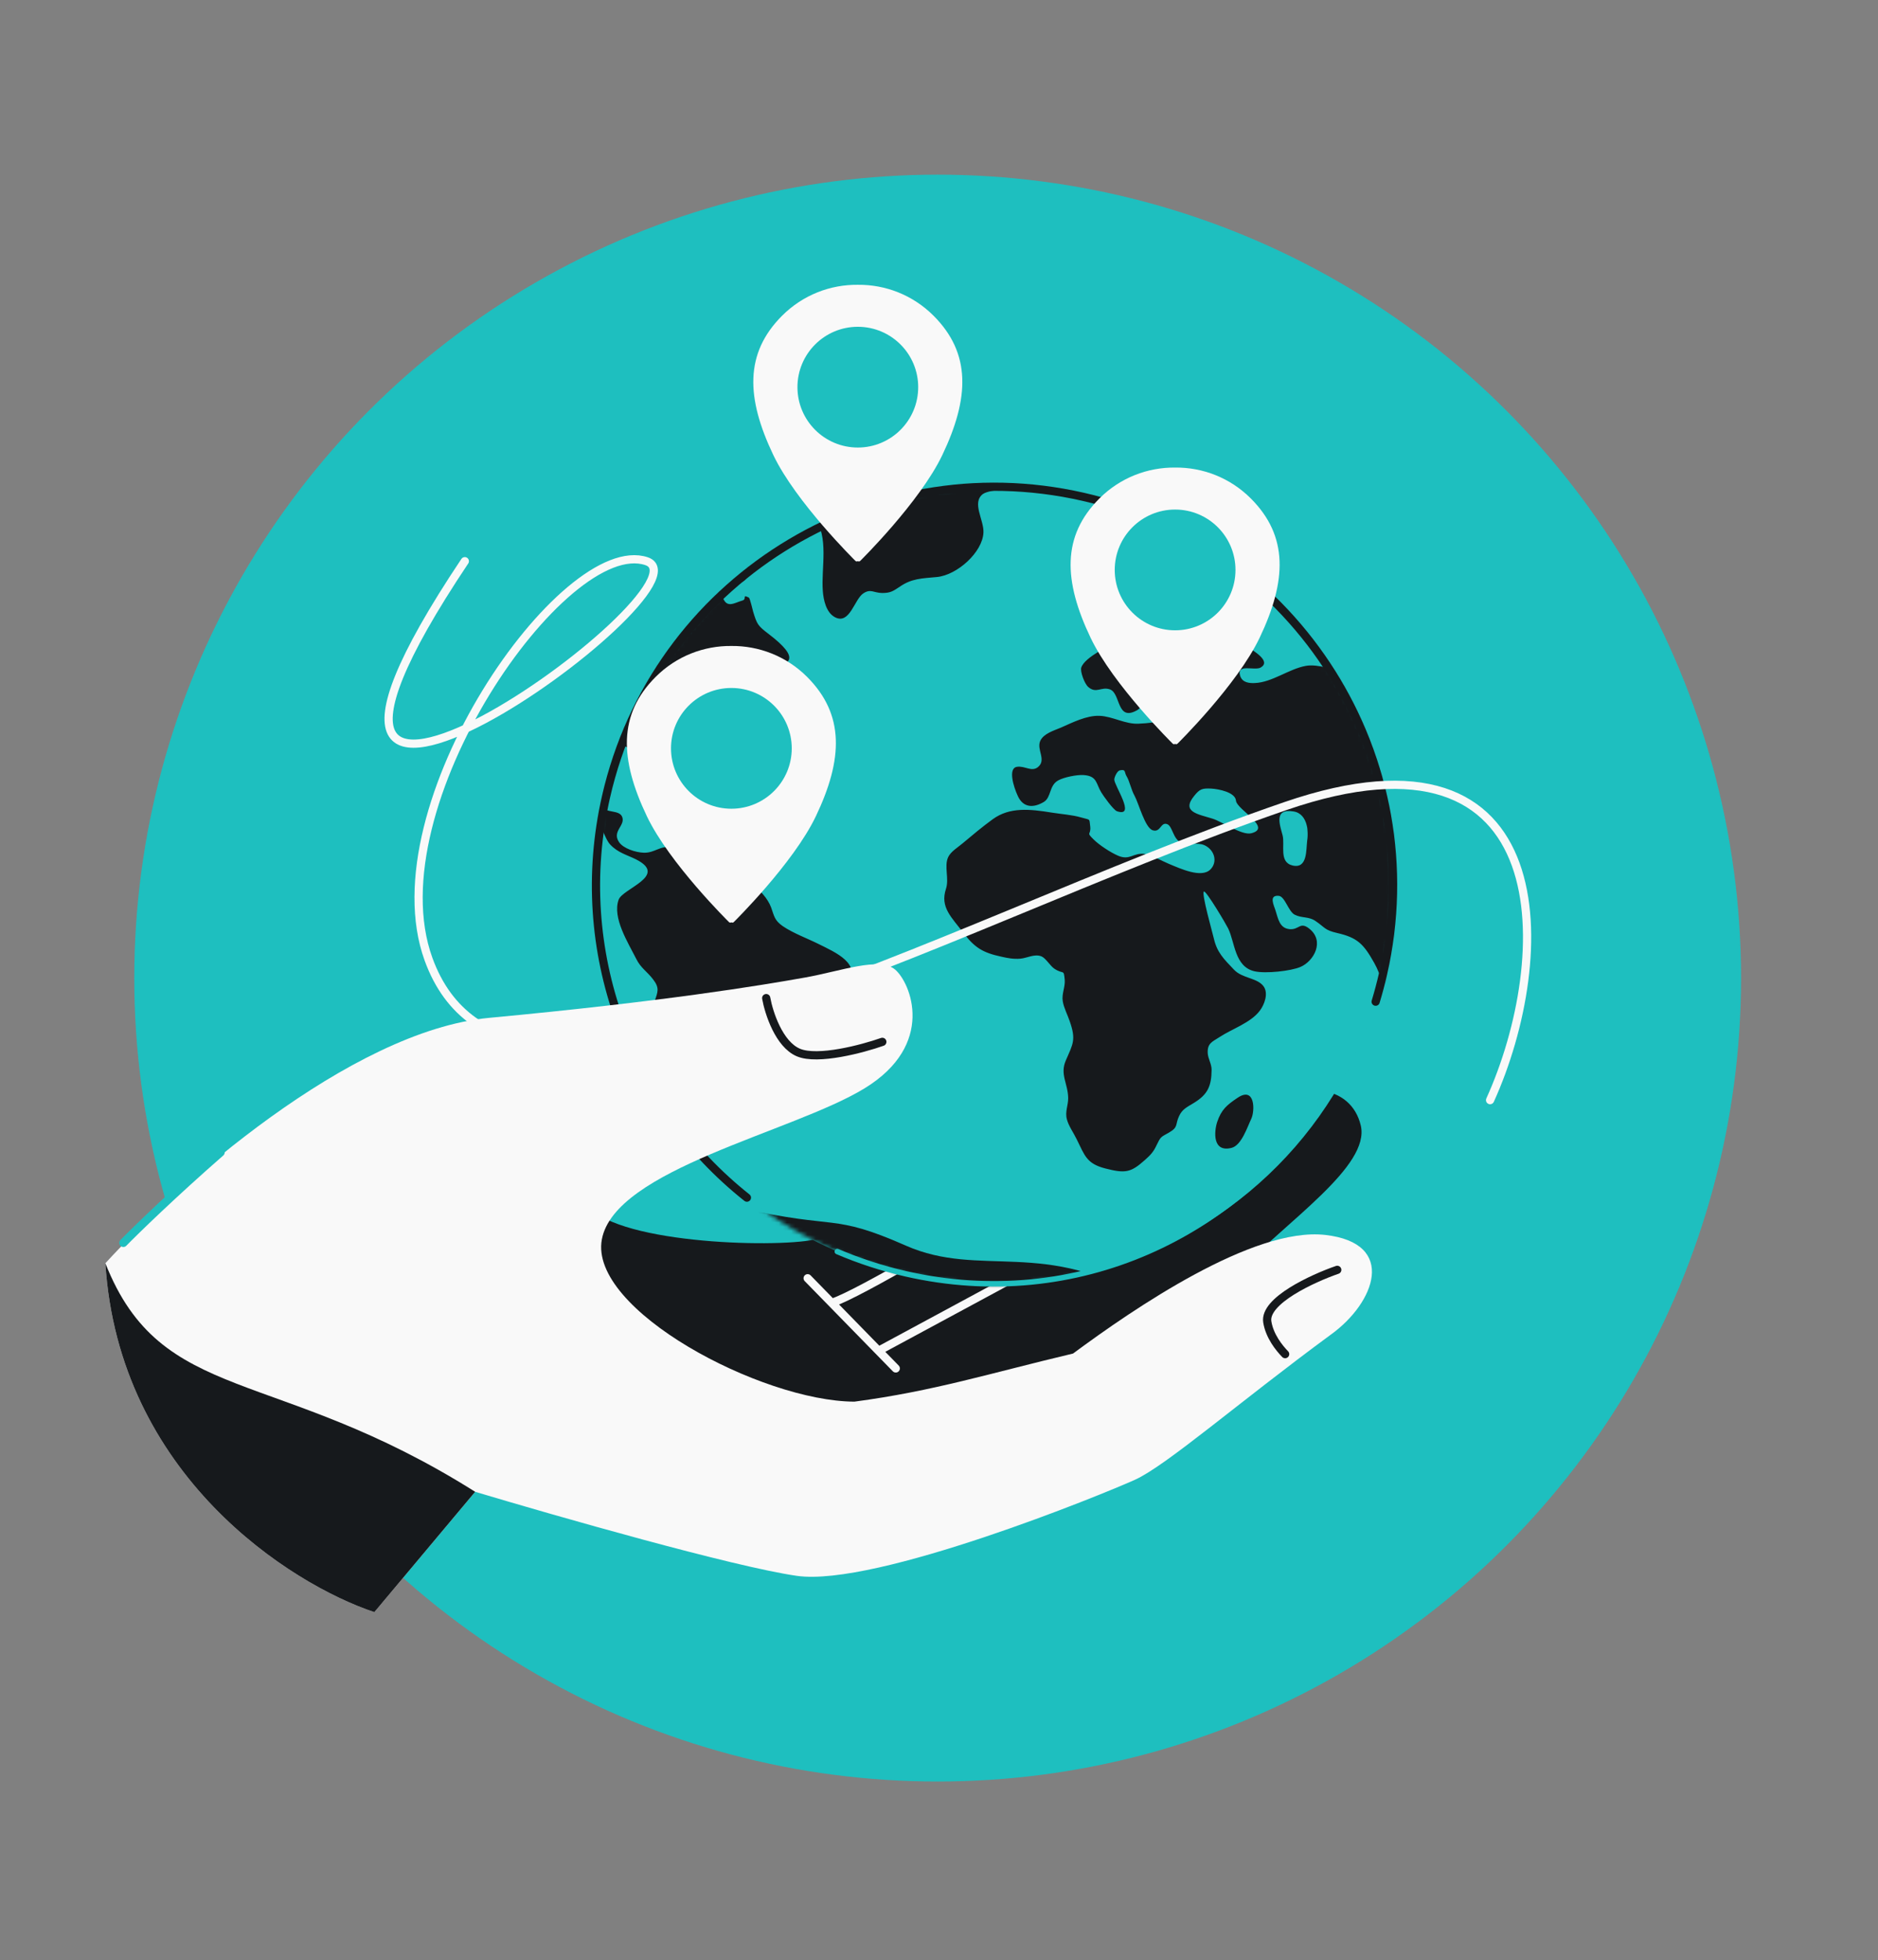 <svg width="457" height="477" viewBox="0 0 457 477" fill="none" xmlns="http://www.w3.org/2000/svg">
<rect x="0" y="0" width="457" height="477" fill="#808080" stroke="none"/>
<g clip-path="url(#clip0_798_24901)">
<circle cx="228.175" cy="238" r="195.5" fill="#1EBFBF"/>
<path d="M313.565 263.235C315.93 273.138 295.714 286.358 283.422 299.211L253.923 329.329L250.67 348.755L154.398 345.218L143.96 294.386C153.888 303.194 193.381 303.723 199.887 301.18C206.392 298.636 217.395 293.937 238.271 282.213C249.169 276.093 269.275 256.833 274.503 267.122C277.933 264.382 281.384 261.892 284.603 259.988C299.096 251.417 311.2 253.332 313.565 263.235Z" fill="#16191C"/>
<path d="M331.132 273.846C333.498 283.749 313.282 296.969 300.989 309.822L271.49 339.94L185.461 350.982L270.135 298.289C275.982 291.916 290.576 277.457 302.17 270.599C316.663 262.027 328.767 263.943 331.132 273.846Z" fill="#16191C"/>
<path d="M214.485 328.31L270.131 298.289C275.978 291.917 290.571 277.457 302.166 270.6C305.334 268.726 308.387 267.354 311.25 266.456M272.566 268.92C267.19 273.403 255.517 283.691 251.823 288.974C237.851 297.703 208.807 315.022 202.392 317.026M196.537 311.033L217.98 332.981" stroke="#F9F9F9" stroke-width="2" stroke-linecap="round"/>
<circle cx="242.014" cy="215.428" r="96.965" transform="rotate(12.851 242.014 215.428)" fill="#1EBFBF"/>
<mask id="mask0_798_24901" style="mask-type:alpha" maskUnits="userSpaceOnUse" x="145" y="118" width="195" height="195">
<circle cx="242.015" cy="215.424" r="96.965" transform="rotate(12.851 242.015 215.424)" fill="white"/>
</mask>
<g mask="url(#mask0_798_24901)">
<path d="M453.762 330.522C453.722 328.763 451.591 329.877 450.764 329.388C449.226 328.387 450.065 327.128 448.99 326.033C448.719 325.771 446.65 323.949 447.13 325.959C447.416 327.124 447.985 328.504 448.009 329.61C448.002 330.608 447.041 331.189 447.255 332.188C448.099 336.231 450.363 332.597 451.505 331.707C452.118 331.197 453.754 331.77 453.762 330.522ZM445.591 334.159C443.235 332.871 435.117 336.27 439.39 338.595C441.892 339.966 441.829 338.551 443.478 337.128C444.028 336.653 447.487 335.042 445.591 334.159ZM423.265 289.01C422.966 288.142 421.898 287.498 421.589 286.678C421.382 286.13 422.03 285.228 421.905 285.049C421.635 284.538 420.754 284.287 420.629 284.108C420.816 284.501 419.413 282.181 419.695 282.395C418.128 281.037 412.771 277.415 410.541 277.756C405.164 278.58 408.55 276.802 405.233 274.645C404.752 274.335 402.365 272.941 402.199 274.153C402.175 274.498 403.878 275.986 404.201 276.51C404.367 276.748 405.303 278.212 405.292 278.259C405.417 278.438 405.372 278.877 405.831 279.282C406.239 279.675 407.415 279.844 407.959 280.118C408.839 280.619 410.775 281.81 411.085 282.631C411.333 283.238 410.287 283.949 410.193 283.878C410.318 284.056 410.839 284.675 411.006 284.913C410.756 284.556 415.152 287.309 414.867 287.345C416.621 287.645 416.895 285.957 418.75 286.78C419.599 287.174 420.008 288.767 421.065 289.458C423.168 290.888 423.913 291.008 423.265 289.01ZM396.852 257.181C396.444 256.788 393.806 255.286 395.024 256.964C395.828 257.798 397.271 263.328 398.094 259.965C398.363 259.026 397.613 257.955 396.852 257.181ZM393.169 262.192C394.042 263.691 397.305 267.536 399.202 265.268C402.53 261.327 393.751 260.124 393.169 262.192ZM397.087 270.186C397.038 269.675 391.266 269.809 391.096 270.07C389.727 271.958 388.278 273.228 388.387 275.653C388.719 280.73 389.429 275.441 390.375 275.406C391.206 275.396 391.773 278.476 393.191 277.099C393.9 276.411 392.619 274.768 392.362 273.959C392.26 273.436 393.438 273.355 393.21 272.903C393.168 272.843 392.354 272.057 392.374 272.212C392.334 271.903 390.523 272.34 391.34 271.176C392.051 270.238 397.346 273.646 397.087 270.186ZM395.12 250.735C394.565 250.508 393.64 250.448 393.353 250.982C392.586 252.407 391.199 256.792 394.282 254.895C394.029 255.037 395.455 252.412 395.464 252.614C395.522 251.877 396.734 251.403 395.12 250.735ZM394.699 243.388C393.55 243.826 392.879 246.523 394.652 246.978C396.279 247.349 396.249 242.641 394.699 243.388ZM199.147 229.683C196.371 228.3 193.006 227.082 190.474 225.354C188.476 223.948 188.42 222.985 187.647 220.809C185.965 216.324 180.207 213.01 176.074 210.317C173.479 208.625 172.476 209.147 169.61 208.643C167.321 208.271 165.841 206.533 163.384 206.172C160.559 205.728 159.369 207.557 156.679 207.493C154.651 207.431 151.672 206.451 150.642 204.916C148.822 202.25 152.279 200.889 151.39 198.736C150.635 196.963 147.369 197.968 146.457 196.16C145.659 194.578 148.871 192.11 147.147 190.717C145.286 189.192 143.221 191.471 142.03 191.85C139.101 192.832 136.685 191.081 135.494 188.558C134.748 186.988 134.404 185.109 134.731 183.434C135.06 181.508 137.059 181.214 138.937 180.243C140.487 179.496 141.014 179.366 141.423 179.509C141.937 179.677 142.29 180.307 144.18 180.489C145.903 180.681 145.456 179.979 147.556 180.209C148.953 180.377 153.023 181.656 154.034 182.786C155.088 183.977 154.385 188.267 156.558 187.213C158.246 186.347 157.154 183.148 157.153 181.698C157.176 178.452 157.647 178.81 160.995 177.923C163.575 177.262 163.713 177.143 164.758 174.981C166.263 171.774 165.946 171.952 168.888 170.673C170.606 169.914 170.732 168.393 172.252 167.539C172.621 167.374 175.693 166.974 176.185 167.237C177.809 168.107 175.876 167.866 176.374 168.83C176.53 169.115 175.649 170.315 176.55 170.72C177.451 171.126 178.987 169.476 179.651 169.227C181.199 168.73 184.46 169.924 184.454 167.773C184.446 165.871 180.62 167.398 179.621 165.97C175.208 159.663 203.079 166.471 187.04 154.26C184.405 152.259 184.207 151.914 183.262 148.798C183.128 148.417 182.518 145.528 182.214 145.408C180.433 144.502 181.906 145.788 180.611 146.143C178.726 146.663 176.77 148.217 175.814 145.149C175.28 143.377 176.007 143.092 176.011 142.593C176.034 142.248 175.743 141.832 174.394 140.724C172.221 138.878 171.291 138.116 168.749 137.886C165.177 137.571 165.123 137.809 165.369 140.116C165.569 141.661 166.019 141.864 165.906 143.088C165.859 143.778 164.954 143.872 164.978 144.977C164.995 145.631 166.006 146.762 166.368 147.595C166.482 147.821 166.533 148.082 166.49 148.272C166.177 149.401 164.896 149.209 164.113 149.98C162.536 151.571 163.614 150.717 162.663 152.95C162.299 153.817 163.019 154.532 161.717 154.435C159.216 154.264 159.336 150.591 158.882 149.437C158.397 148.176 157.781 147.486 156.86 146.926C156.003 146.33 154.892 145.877 153.509 145.161C153.268 145.006 152.65 144.815 151.884 144.54C150.301 143.979 148.151 143.239 147.88 142.977C147.035 142.084 147.901 141.432 147.53 140.397C147.541 140.349 147.488 140.337 147.499 140.29C147.427 140.123 147.343 140.004 147.197 139.921C146.768 139.623 146.156 139.883 146.024 139.253C145.839 138.611 145.801 138.052 145.857 137.565C145.984 136.043 147.073 135.142 148.894 134.657C149.073 134.598 151.44 134.388 151.418 134.483C151.556 134.364 152.341 133.343 152.162 133.402C152.605 133.153 155.995 130.876 156.623 131.269C157.533 131.877 155.896 134.454 158.712 134.696C162.01 134.999 159.822 132.249 160.292 131.156C160.912 129.648 162.964 129.365 163.51 127.94C163.499 127.987 163.563 124.802 163.647 124.921C162.952 123.612 159.637 122.656 158.866 123.13C158.285 123.498 159.788 126.591 157.117 126.682C154.783 126.749 156.96 125.195 155.729 123.814C154.978 122.993 154.245 124.026 154.193 124.014C153.827 123.681 153.398 123.383 152.836 122.704C152.189 121.907 151.952 119.802 151.343 118.113C150.726 116.222 149.769 114.854 147.583 116.205C145.651 117.415 147.195 119.117 148.341 120.629C149.434 122.128 150.129 123.437 146.95 124.062C146.666 124.097 146.33 124.121 145.888 124.12C143.388 123.95 138.994 122.397 137.234 121.646C133.682 120.035 129.278 119.981 125.165 118.892C125.27 118.916 123.793 116.679 123.386 116.286C122.142 115.203 119.499 114.449 118.053 113.77C113.024 111.372 109.261 109.964 103.666 110.288C95.002 110.761 87.602 106.173 79.371 103.295C75.177 101.838 71.151 101.82 66.975 102.218C65.902 102.323 63.508 101.927 63.54 103.484C63.563 104.59 66.06 105.259 66.538 106.069C68.408 109.245 64.746 106.91 64.741 109.109C64.721 110.405 67.326 110.599 67.274 112.037C67.118 114.902 60.247 112.835 61.137 116.438C61.453 117.71 66.743 121.868 68.042 122.464C70.138 123.442 72.609 123.256 74.681 123.128C77.594 122.943 81.353 121.95 84.27 122.715C86.673 123.314 89.599 125.731 91.809 126.935C96.751 129.713 96.685 134.599 100.189 138.599C102.473 141.17 107.284 143.068 108.999 145.959C110.068 147.803 108.943 149.347 108.235 151.486C107.537 153.577 106.175 155.916 106.738 158.045C107.271 160.067 108.748 162.304 110.141 164.422C110.797 165.422 111.358 166.35 111.877 167.219C113.009 169.277 118.658 180.567 119.88 180.296C121.343 179.93 118.241 175.621 121.021 177.956C122.546 179.254 123.66 183.809 124.468 185.593C125.751 188.436 127.391 189.96 129.515 191.295C131.064 192.249 132.856 193.107 134.96 194.287C136.866 195.372 137.787 195.932 139.269 197.421C140.031 198.195 140.644 199.135 141.576 199.647C142.655 200.243 144.403 199.842 145.407 200.521C146.84 201.498 147.179 204.126 148.515 205.531C150.383 207.507 152.534 207.998 154.765 209.107C162.736 213.126 151.499 216.163 150.534 218.943C148.979 223.339 152.805 229.313 154.858 233.382C155.915 235.523 157.434 236.369 158.882 238.25C160.59 240.44 160.048 241.366 159.317 243.6C156.526 251.965 152.428 260.731 150.885 269.431C150.184 273.471 150.821 278.667 151.359 282.841C151.629 284.803 152.734 287.705 155.553 287.448C159.055 287.097 156.659 282.599 157.199 280.472C157.967 277.347 161.573 271.219 164.403 269.464C166.525 268.148 169.604 268.2 171.757 266.991C173.91 265.782 174.152 264.237 176.668 263.611C178.184 263.256 178.865 263.662 180.102 262.594C180.853 261.965 181.312 260.919 181.874 260.148C183.159 258.39 184.441 255.432 186.237 254.092C190.209 251.197 195.566 254.82 197.663 249.497C198.466 247.43 198.626 244.066 200.214 242.428C201.654 240.956 204.732 241.258 206.047 239.608C210.055 234.622 203.264 231.722 199.147 229.683ZM182.791 131.988C181.057 130.393 181.509 128.895 180.197 127.146C179.822 126.61 179.269 126.134 178.662 125.646C177.491 124.728 176.141 123.87 175.191 122.954C173.51 121.37 172.444 119.026 170.815 117.455C170.314 116.99 169.749 116.561 169.152 116.275C167.214 115.333 158.538 112.954 157.335 115.08C157.187 115.246 157.08 115.471 156.984 115.65C155.427 118.845 162.633 121.139 164.842 122.343C167.585 123.869 170.242 125.775 170.841 128.712C171.157 130.234 170.104 131.944 170.472 133.479C170.952 135.488 172.323 136.251 173.996 137.633C175.02 138.467 176.24 139.895 177.485 140.729C177.725 140.884 178.019 141.051 178.218 141.146C181.393 142.471 181.216 140.83 182.909 139.216C183.755 138.409 186.053 137.533 186.387 136.309C187.174 133.588 184.389 133.453 182.791 131.988ZM152.151 112.397C150.285 111.621 147.648 113.02 149.738 114.747C152.058 116.676 154.617 112.959 152.151 112.397ZM143.046 111.17C138.854 112.364 144.12 116.866 145.262 115.976C148.616 114.341 146.995 110.07 143.046 111.17ZM141.018 117.158C140.847 115.969 139.097 115.17 138.547 114.194C137.685 112.647 138.09 110.389 136.364 109.245C134.02 107.661 130.256 109.402 127.751 108.281C125.153 107.088 112.361 99.519 112.996 106.415C113.31 109.637 118.034 109.014 120.116 110.29C122.534 111.791 123.447 115.05 125.792 116.385C128.336 117.816 131.3 116.441 134.068 117.373C136.008 118.065 141.844 122.247 141.018 117.158ZM134.5 103.62C133.605 102.465 127.997 100.186 126.365 99.113C124.597 97.91 124.378 97.66 122.454 97.621C121.74 97.608 116.668 98.302 119.211 99.982C121.659 101.59 124.551 104.4 127.32 105.332C129.428 106.013 136.803 106.595 134.5 103.62ZM134.454 98.258C134.811 95.239 127.509 96.274 128.84 98.428C129.871 99.713 134.23 100.207 134.454 98.258ZM150.371 108.34C150.159 107.092 147.468 105.578 146.549 104.768C145.64 103.911 145.593 103.15 144.072 102.803C143.022 102.563 140.384 102.511 141.727 104.368C142.768 105.856 143.619 107.45 145.104 108.439C146.538 109.416 150.835 111.146 150.371 108.34ZM189.806 99.784C186.989 98.341 183.971 97.052 181.046 95.835C177.724 94.427 174.875 94.577 171.27 94.405C167.719 94.245 164.125 94.025 160.574 93.865C158.829 93.767 156.837 93.063 157.225 94.751C158.112 98.605 168.586 97.943 168.954 99.478C169.456 101.392 162.455 99.895 161.994 99.74C159.037 98.665 156.963 96.142 154.397 94.806C153.067 94.103 147.657 93.619 147.56 95.497C147.45 97.672 151.875 100.782 153.664 101.89C154.784 102.546 155.756 103.368 156.943 103.488C157.857 103.597 160.927 101.997 161.307 103.234C161.852 104.958 155.692 106.554 154.778 106.445C154.19 106.361 147.118 101.547 148.775 105.176C149.395 106.567 151.784 106.262 152.638 107.357C153.326 108.214 152.936 111.376 153.985 111.615L159.915 112.968C161.331 113.291 166.604 115.344 167.89 114.787C172.444 112.975 164.946 110.515 162.917 110.452C161.541 110.438 157.79 111.633 157.511 109.469C157.243 107.257 160.766 108.511 161.962 108.834C163.777 109.348 167.566 111.613 169.281 111.354C170.765 111.142 170.618 109.608 171.75 108.516C172.596 107.709 174.332 107.605 175.032 106.715C175.265 106.418 174.914 105.538 174.745 105.549C175.675 104.861 177.506 104.579 179.295 104.237C181.727 103.741 189.373 103.135 191.252 101.914C192.911 100.692 191.534 100.678 189.806 99.784ZM144.955 99.654C144.246 97.442 137.502 96.753 139.093 99.216C140.201 100.169 146.026 102.948 144.955 99.654ZM147.462 100.525C147.988 101.846 149.499 102.24 150.17 100.993C151.022 99.437 146.838 97.933 147.462 100.525ZM248.372 116.744C249.393 112.027 220.079 104.289 215.34 104.008C208.269 103.545 199.528 101.451 193.193 104.057C189.598 105.537 187.185 106.437 183.157 106.668C181.19 106.82 178.838 106.483 178.718 108.706C178.656 109.942 180.836 113.94 182.242 114.31C184.949 115.028 188.73 115.39 191.085 116.928C193.815 118.751 196.255 123.058 198.098 125.629C201.835 130.782 199.777 138.113 200.23 143.868C200.385 145.853 200.983 149.04 203.203 150.197C206.806 152.069 207.911 145.77 210.107 144.371C211.86 143.22 212.568 144.232 214.596 144.294C216.688 144.321 217.354 143.823 218.98 142.744C221.863 140.751 224.291 140.755 228.015 140.404C232.927 139.925 239.104 134.383 239.317 129.581C239.464 126.514 236.393 122.313 239.193 120.201C241.158 118.849 247.765 119.406 248.372 116.744ZM473.881 195.142C470.291 192.972 467.576 190.353 463.576 191.191C459.639 191.993 456.29 191.429 452.15 189.734C448.261 188.147 447.846 184.402 444.762 181.948C441.773 179.566 436.088 179.319 432.52 178.505C430.788 178.11 429.31 177.573 427.678 177.951C425.404 178.482 424.559 180.49 421.923 180.188C420.474 180.008 417.311 178.386 416.055 177.6C413.324 175.776 414.836 174.471 413.169 172.341C412.44 171.424 409.139 169.921 408.068 169.777C405.443 169.428 405.069 171.793 402.393 171.183C401.343 170.943 397.92 169.012 397.158 168.238C394.32 165.19 398.141 165.862 398.828 163.818C399.998 160.385 393.245 159.494 390.875 158.754C387.215 157.619 382.7 155.389 378.918 155.026C375.137 154.663 370.782 156.57 367.234 157.361C366.066 157.645 363.889 157.748 362.865 158.365C361.134 159.42 361.02 160.644 358.819 161.342C357.565 161.756 354.889 162.596 353.514 162.333C351.341 161.937 350.638 160.176 348.454 159.828C347.016 159.6 343.826 160.273 342.509 160.722C341.856 160.923 341.227 160.78 340.635 161.195C339.589 161.906 339.881 163.773 338.376 164.08C336.702 164.398 334.447 162.184 332.895 161.73C330.146 160.952 330.062 162.533 327.663 162.886C324.527 163.321 320.977 161.461 317.757 162.027C313.61 162.781 309.614 166.02 305.377 166.204C304.094 166.261 302.35 166.163 301.794 164.486C300.796 161.358 305.323 163.291 306.791 162.425C309.345 160.908 305.357 158.548 303.002 157.011C302.667 156.784 302.385 156.57 302.092 156.403C299.54 154.521 295.231 149.937 292.168 149.088C288.842 148.18 283.408 151.191 280.448 152.066C278.615 152.598 277.077 153.047 275.601 153.71C274.568 154.125 273.608 154.706 272.615 155.429C270.375 157.019 263.996 159.814 263.127 162.416C262.794 163.39 263.929 166.4 264.807 167.15C266.781 168.901 267.993 166.977 270.132 167.765C272.774 168.768 271.674 175.768 276.835 172.744C277.732 172.199 279.506 169.503 279.828 168.577C280.428 166.913 279.369 165.021 280.368 163.549C280.782 162.943 283.19 161.342 285.466 160.561C287.331 159.887 289.013 159.77 289.435 161.067C289.477 161.126 289.455 161.221 289.497 161.281C289.678 163.873 279.99 164.963 285.86 168.752C287.011 169.515 290.738 168.665 291.347 170.354C292.203 172.65 288.039 171.3 287.079 171.881C285.727 172.723 286.316 174.257 284.387 174.967C282.396 175.713 279.24 175.993 277.064 176.097C273.825 176.258 270.738 174.304 267.564 174.18C264.391 174.056 260.888 175.858 258.189 177.042C256.418 177.788 253.996 178.486 253.153 180.244C252.16 182.418 254.739 184.906 252.572 186.662C251.018 187.908 249.348 186.277 247.453 186.595C245.275 186.948 246.608 191.403 247.685 193.699C249.01 196.601 251.514 196.623 254.005 195.14C255.863 194.014 255.253 191.124 257.521 189.892C258.914 189.109 262.093 188.484 263.669 188.594C267.042 188.813 266.671 190.679 268.002 192.833C268.479 193.642 270.946 197.105 271.817 197.403C276.588 198.992 271.062 191.03 271.156 189.652C271.17 189.105 271.843 187.608 272.485 187.454C274.054 187.112 273.544 187.896 274.147 188.884C274.874 190.05 275.269 192.19 276.059 193.57C277.148 195.569 278.621 201.456 280.53 202.041C282.439 202.627 282.447 199.928 284.02 200.537C285.34 201.039 285.414 204.106 287.362 205C289.071 205.74 291.305 204.899 293.066 205.651C295.57 206.773 296.379 209.758 294.527 211.585C292.326 213.734 287.286 211.384 284.362 210.167C282.696 209.486 280.32 208.044 278.555 207.792C275.773 207.407 274.97 209.474 272.057 208.21C270.296 207.458 267.46 205.611 266.114 204.254C264.172 202.36 265.563 203.278 265.295 201.066C265.036 199.057 265.411 199.593 263.134 198.923C260.858 198.254 258.242 198.107 255.9 197.723C250.682 196.883 245.735 196.304 241.562 199.353C239.048 201.18 236.658 203.185 234.268 205.19C233.169 206.139 231.385 207.183 230.745 208.537C229.678 210.794 231.034 213.804 230.186 216.311C228.725 220.778 231.547 223.172 234.473 227.04C237.192 230.611 239.18 231.814 243.599 232.772C245.226 233.143 246.601 233.407 248.231 233.279C249.914 233.163 251.719 232.024 253.438 232.716C254.497 233.158 255.555 235.05 256.612 235.741C258.873 237.207 258.831 235.697 259.095 238.408C259.241 240.191 258.315 241.83 258.617 243.649C258.869 245.207 259.792 246.968 260.287 248.431C261.895 252.998 261.12 253.972 259.368 258.023C257.873 261.432 259.865 263.587 259.935 267.153C259.965 268.96 259.113 270.516 259.625 272.383C260.035 273.977 261.294 275.715 262.04 277.285C263.968 281.175 264.406 283.125 268.887 284.298C273.839 285.577 275.165 285.33 278.56 282.304C279.946 281.07 280.666 280.334 281.424 278.706C282.469 276.544 282.425 276.734 284.452 275.596C286.805 274.233 285.926 273.732 286.908 271.606C287.687 269.884 288.847 269.398 290.514 268.378C293.85 266.339 294.8 264.355 294.838 260.313C294.838 258.863 293.964 257.614 293.889 256.246C293.78 253.821 295.012 253.502 296.765 252.352C299.88 250.312 304.347 248.881 306.564 245.936C307.668 244.487 308.738 241.731 307.478 239.994C305.916 237.887 302.33 238.119 300.285 235.952C297.791 233.333 296.163 231.761 295.387 228.384C295.174 227.385 292.26 217.169 292.976 216.932C293.566 216.767 298.386 224.918 298.873 225.929C300.521 229.355 300.448 235.239 305.275 236.341C308.004 236.963 314.179 236.271 316.446 235.288C319.746 233.891 322.408 228.997 318.624 225.984C316.334 224.161 316.183 226.277 313.851 226.095C311.361 225.877 311.051 223.606 310.372 221.501C309.992 220.264 308.685 217.765 311.174 217.983C312.687 218.128 313.513 221.767 315.042 222.566C316.77 223.461 318.487 222.952 320.15 224.132C322.494 225.716 322.3 226.322 325.396 227.028C330.381 228.166 331.842 229.749 334.396 234.282C336.13 237.328 336.82 240.836 337.838 244.119C339.154 248.27 339.953 251.302 343.523 247.266C346.267 244.191 347.968 243.029 351.837 241.311C353.556 240.553 355.732 239 357.668 238.741C360.183 238.365 360.304 239.042 361.034 241.409C361.815 244.038 361.426 244.049 363.485 245.669C364.185 246.229 365.061 245.778 365.801 246.647C366.364 247.326 366.265 249.453 366.271 250.155C366.32 253.567 365.556 256.193 367.203 259.619C367.804 260.856 368.691 263.259 370.497 262.12C371.859 261.231 370.074 257.923 369.556 256.805C369.111 255.854 366.818 253.08 369.331 252.953C371.623 252.826 371.228 256.737 373.052 257.453C376.155 258.611 381.249 253.222 379.976 250.331C379.294 248.725 376.438 248.174 376.736 246.141C377.199 243.146 380.626 246.029 382.107 246.316C385.003 246.927 391.455 244.298 393.473 242.708C395.556 241.083 397.523 236.331 397.479 233.621C397.462 231.517 395.895 230.159 396.907 228.14C398.005 225.99 400.516 226.112 402.471 227.708C404.112 228.983 403.82 231.717 405.506 232.552C409.675 234.603 406.718 229.177 406.777 228.191C406.871 226.812 408.177 224.96 409.725 224.463C411.569 223.883 413.67 225.563 415.47 225.173C418.144 224.583 421.826 219.572 422.998 217.339C423.573 216.27 424.114 214.143 423.891 212.942C423.507 210.754 420.443 209.905 421.414 207.826C422.396 205.7 427.907 203.807 430.303 203.953C434.442 204.197 437.381 206.318 441.3 205.112C442.733 204.638 451.664 200.575 451.683 205.33C451.661 208.575 443.617 208.991 442.355 212.103C441.317 214.717 441.897 220.4 445.669 219.11C449.02 217.974 452.301 214.722 453.572 211.812C455.111 208.212 458.12 209.299 462.202 208.83C464.295 208.607 466.444 207.897 468.547 207.877C469.766 207.855 471.212 208.535 472.348 208.394C474.284 208.135 480.743 204.508 481.804 203C484.266 199.711 476.498 196.739 473.881 195.142ZM304.491 202.757C302.206 203.336 297.405 199.94 295.087 199.211C291.426 198.076 287.404 197.559 290.616 193.641C291.92 192.038 292.479 191.765 294.77 191.888C296.514 191.986 300.64 192.777 300.772 194.857C300.999 197.009 309.703 201.445 304.491 202.757ZM314.569 210.606C311.158 209.828 312.722 205.635 312.108 203.244C311.391 200.58 309.968 196.655 314.755 197.447C316.572 197.712 317.571 199.14 317.969 200.781C318.092 201.209 318.163 201.625 318.171 202.077C318.249 202.945 318.211 203.836 318.09 204.609C317.812 206.796 318.189 211.432 314.569 210.606ZM301.182 267.111C298.51 268.902 297.209 270.006 296.19 273.023C295.427 275.4 295.045 280.463 299.667 279.317C302.12 278.727 303.539 274.2 304.478 272.264C305.427 270.28 305.417 264.277 301.182 267.111ZM369.418 266.125C369.229 265.982 362.857 260.278 364.355 264.12C365.16 266.154 371.009 277.54 373.164 271.48C373.936 269.306 371.193 267.78 369.418 266.125ZM374.567 273.801C373.066 276.509 379.358 280.144 381.637 278.864C386.375 276.244 376.658 270.927 374.567 273.801ZM388.622 266.155C388.632 264.657 390.137 262.9 388.664 261.614C386.543 259.78 385.601 262.216 384.541 263.474C383.47 264.78 382.866 265.492 381.033 266.024C379.906 266.367 376.221 265.827 377.455 268.158C378.659 270.383 381.213 274.917 384.622 274.494C385.926 274.341 387.637 271.681 388.221 270.814C389.592 268.677 388.573 268.544 388.622 266.155ZM425.394 309.199C425.54 304.931 420.902 302.273 418.594 298.596C417.544 296.906 417.241 293.637 415.768 292.351C411.808 288.897 413.082 294.688 410.502 295.35C406.279 296.437 407.479 290.21 406.994 288.949C405.692 285.702 401.413 287.276 399.451 288.378C396.739 289.86 395.275 288.776 392.715 289.592C390.756 290.195 389.519 292.714 387.183 293.031C385.31 293.254 382.148 293.082 380.576 293.924C378.497 295.05 379.227 297.417 379.327 299.64C379.394 302.006 378.963 305.108 379.651 307.415C380.431 310.043 382.009 309.903 384.685 310.514C387.047 311.052 388.369 311.304 390.589 311.01C393.672 310.563 395.638 308.962 398.505 310.916C399.509 311.595 400.13 312.987 401.219 313.535C402.204 314.06 402.942 313.728 403.76 314.015C407.777 315.281 405.516 316.966 407.65 319.953C410.033 323.297 416.869 322.856 419.595 320.828C423.567 317.933 425.276 314.073 425.394 309.199Z" fill="#16191C"/>
<path d="M220.427 303.096C202.232 295.07 203.847 299.314 180.513 293.991C165.37 291.726 150.811 291.092 135.072 283.625C123.777 278.267 102.774 280.779 73.665 269.617C44.556 258.454 52.647 265.469 23.204 252.939C-6.239 240.408 -15.807 265.358 5.599 273.471C27.006 281.585 145.241 309.848 286.95 342.821C428.66 375.794 440.758 362.403 430.826 354.969C420.893 347.535 378.544 346.273 358.592 334.615C338.641 322.957 304.296 331.919 279.378 316.544C254.46 301.17 238.623 311.123 220.427 303.096Z" fill="#16191C"/>
</g>
<path d="M181.755 291.421C153.443 268.94 138.9 231.459 147.477 193.858C159.387 141.647 211.368 108.977 263.58 120.888C315.791 132.798 348.461 184.779 336.55 236.99C336.028 239.279 335.429 241.529 334.757 243.741" stroke="#16191C" stroke-width="2" stroke-linecap="round"/>
<path d="M362.603 267.695C378.211 233.248 380.202 172.948 312.805 196.138C226.225 225.929 123.818 287.373 104.268 233.376C90.784 196.138 137.413 129.87 157.333 136.556C175.305 142.587 48.382 233.376 113.111 136.556" stroke="#F9F9F9" stroke-width="2" stroke-linecap="round"/>
<path d="M203.755 304.542C209.053 306.809 214.629 308.634 220.446 309.961C261.772 319.388 301.729 300.689 323.01 266.675" stroke="#1EBFBF" stroke-width="1.332" stroke-linecap="round"/>
<path d="M186.45 242.87C187.089 246.447 189.549 254.103 194.28 256.108C199.011 258.113 209.869 255.213 214.707 253.513" stroke="#16191C" stroke-width="1.332"/>
<path d="M119.019 247.673C85.072 250.855 42.624 288.806 25.644 307.384C28.897 358.936 70.635 385.463 91.097 392.283L115.633 362.998C135.325 368.898 178.544 381.248 193.888 383.448C213.068 386.198 268.581 363.532 276.223 360.052C283.865 356.572 301.448 341.227 323.842 324.756C334.616 317.026 340.07 302.5 322.499 300.497C304.928 298.494 275.828 318.472 261.124 329.355C240.743 334.192 227.382 338.466 207.917 341.063C185.23 340.96 143.288 318.709 146.454 301.597C149.62 284.484 192.783 275.533 210.312 264.869C227.841 254.204 221.598 239.091 217.811 235.918C214.024 232.745 204.646 236.299 196.005 237.842C184.825 239.838 161.452 243.696 119.019 247.673Z" fill="#F9F9F9"/>
<path d="M91.096 392.283L115.632 362.998C66.868 332.245 39.316 342.056 25.642 307.384C28.896 358.936 70.633 385.463 91.096 392.283Z" fill="#16191C"/>
<path d="M325.412 308.993C319.394 311.075 307.563 316.522 308.388 321.659C308.948 325.141 311.28 327.999 312.73 329.499M186.451 242.87C187.09 246.447 189.55 254.103 194.281 256.108C199.011 258.113 209.87 255.213 214.707 253.513" stroke="#16191C" stroke-width="2" stroke-linecap="round"/>
<path fill-rule="evenodd" clip-rule="evenodd" d="M208.124 136.444C208.277 136.642 208.551 136.675 208.745 136.543C208.939 136.675 209.214 136.642 209.367 136.444C209.367 136.444 223.834 122.198 229.307 110.729C235.94 96.829 236.323 85.972 227.171 76.821C222.088 71.738 215.406 69.23 208.745 69.297C202.084 69.23 195.402 71.738 190.32 76.821C181.168 85.972 181.55 96.829 188.184 110.729C193.657 122.198 208.124 136.444 208.124 136.444Z" fill="#F9F9F9"/>
<circle cx="208.745" cy="94.208" r="14.691" fill="#1EBFBF"/>
<path fill-rule="evenodd" clip-rule="evenodd" d="M285.334 180.917C285.488 181.114 285.762 181.147 285.956 181.016C286.15 181.147 286.425 181.114 286.578 180.917C286.578 180.917 301.045 166.671 306.518 155.202C313.151 141.301 313.533 130.445 304.382 121.293C299.299 116.211 292.617 113.703 285.956 113.77C279.295 113.703 272.613 116.211 267.531 121.293C258.379 130.445 258.761 141.301 265.395 155.202C270.867 166.671 285.334 180.917 285.334 180.917Z" fill="#F9F9F9"/>
<circle cx="285.956" cy="138.681" r="14.691" fill="#1EBFBF"/>
<path fill-rule="evenodd" clip-rule="evenodd" d="M177.353 224.331C177.506 224.528 177.781 224.561 177.975 224.43C178.169 224.561 178.443 224.528 178.597 224.331C178.597 224.331 193.063 210.085 198.536 198.616C205.17 184.715 205.552 173.859 196.4 164.707C191.318 159.625 184.636 157.117 177.975 157.184C171.314 157.117 164.632 159.625 159.549 164.707C150.397 173.859 150.78 184.715 157.413 198.616C162.886 210.085 177.353 224.331 177.353 224.331Z" fill="#F9F9F9"/>
<circle cx="177.975" cy="182.095" r="14.691" fill="#1EBFBF"/>
<path d="M30.018 302.429C33.112 299.274 42.175 290.454 53.678 280.407" stroke="#1EBFBF" stroke-width="2" stroke-linecap="round"/>
</g>
<defs>
<clipPath id="clip0_798_24901">
<rect x="0.623" y="0.5" width="456" height="476" rx="48" fill="white"/>
</clipPath>
</defs>
</svg>
